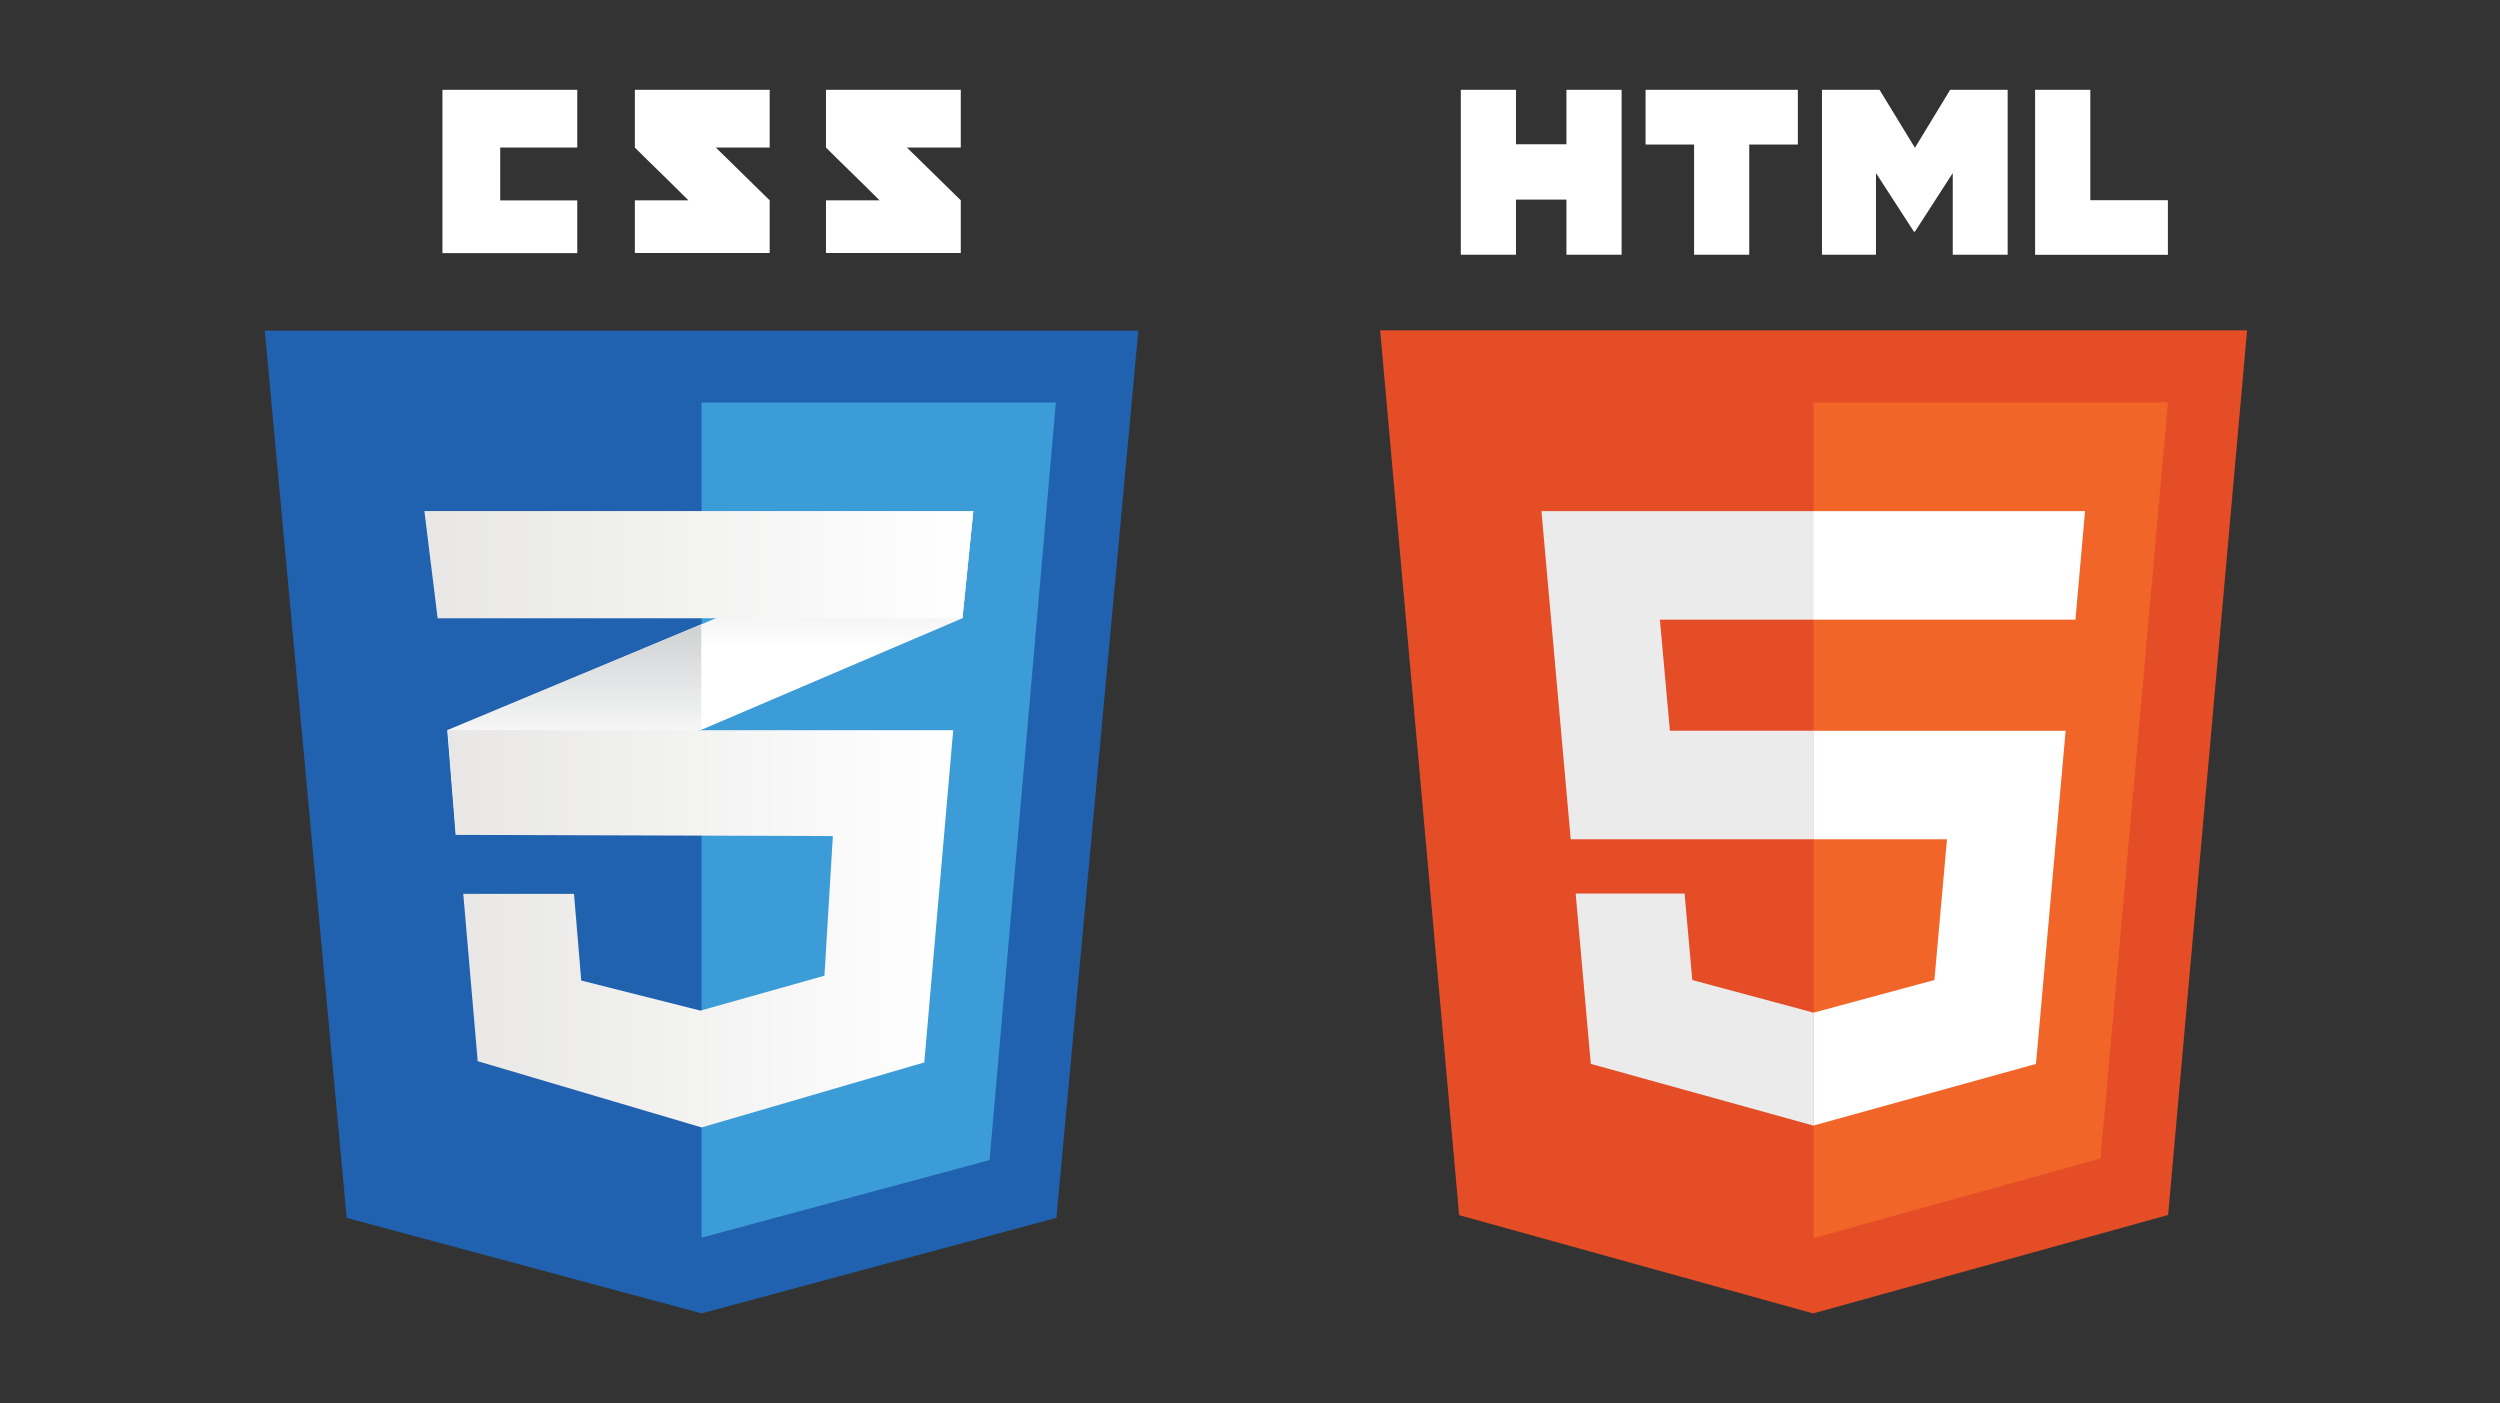 <svg xmlns="http://www.w3.org/2000/svg" xmlns:xlink="http://www.w3.org/1999/xlink" id="Layer_1" viewBox="0 0 4454.2 2500"><rect x="0" y="0" width="4454.2" height="2500" fill="#333333" stroke="none"/><defs><style>      .st0 {        fill: url(#linear-gradient2);      }      .st1 {        fill: url(#linear-gradient1);      }      .st2 {        fill: url(#linear-gradient3);      }      .st3 {        fill: #2062af;      }      .st4 {        fill: #ebebeb;      }      .st5 {        fill: url(#linear-gradient);      }      .st6 {        fill: #f16529;      }      .st7 {        fill: #e44d26;      }      .st8 {        fill: #fff;      }      .st9 {        fill: #3c9cd7;      }      .st10 {        isolation: isolate;        opacity: 0;      }    </style><linearGradient id="linear-gradient" x1="911.3" y1="1817.8" x2="911.3" y2="1898.6" gradientTransform="translate(-3168.9 9857.4) scale(4.6 -4.6)" gradientUnits="userSpaceOnUse"><stop offset=".4" stop-color="#d1d3d4" stop-opacity="0"></stop><stop offset="1" stop-color="#d1d3d4"></stop></linearGradient><linearGradient id="linear-gradient1" x1="1013.2" y1="1858.1" x2="1013.2" y2="1942.1" gradientTransform="translate(-3168.9 9857.4) scale(4.6 -4.6)" gradientUnits="userSpaceOnUse"><stop offset=".4" stop-color="#d1d3d4" stop-opacity="0"></stop><stop offset="1" stop-color="#d1d3d4"></stop></linearGradient><linearGradient id="linear-gradient2" x1="862.3" y1="1783.2" x2="1056.4" y2="1783.2" gradientTransform="translate(-3168.9 9857.4) scale(4.6 -4.6)" gradientUnits="userSpaceOnUse"><stop offset="0" stop-color="#e8e7e5"></stop><stop offset="1" stop-color="#fff"></stop></linearGradient><linearGradient id="linear-gradient3" x1="853.3" y1="1924.2" x2="1064" y2="1924.2" gradientTransform="translate(-3168.9 9857.4) scale(4.6 -4.6)" gradientUnits="userSpaceOnUse"><stop offset="0" stop-color="#e8e7e5"></stop><stop offset="1" stop-color="#fff"></stop></linearGradient></defs><g><path class="st3" d="M1882.3,2169.8l-632.3,170.2-632.3-170.2-145.9-1580.6h1556.3l-145.9,1580.6h0Z"></path><path class="st9" d="M1250,717.2v1487.1l1.4.4,511.7-137.8,118.1-1349.7h-631.2Z"></path><path class="st8" d="M891.2,357v-94.1h137.3v-102.9h-240.2v291h240.2v-93.9h-137.3ZM1275.3,262.9h96v-102.9h-240.2v102.9c32.1,32.1,48.9,47.5,95.4,94h-95.4v93.9h240.2v-93.9l-96-94.1h0ZM1615.8,262.9h96v-102.9h-240.2v102.9c32.1,32.1,48.9,47.5,95.4,94h-95.4v93.9h240.2v-93.9l-96-94.1h0Z"></path><path class="st8" d="M1249.4,1112.4l-452.5,188.5,15,186.6,437.5-187.1,465.4-199,19.3-190.9-484.7,201.9h0Z"></path><path class="st5" d="M796.9,1300.9l15,186.6,437.5-187.1v-188l-452.5,188.5Z"></path><path class="st1" d="M1734.1,910.6l-484.7,201.9v188l465.4-199,19.3-190.9Z"></path><path class="st0" d="M797.6,1300.9l15,186.6,671.3,2.1-15,248.8-220.9,62.2-212.4-53.6-12.9-154.4h-197.3l25.7,298.1,398.9,118,396.8-115.8,51.5-591.9h-900.8.1Z"></path><path class="st10" d="M1249.4,1300.9h-452.5l15,186.6,437.5,1.4v-188ZM1249.4,1800l-2.1.6-212.3-53.6-12.9-154.4h-197.3l25.7,298.1,398.9,118v-208.6h0Z"></path><path class="st2" d="M756.1,910.6h978l-19.3,190.9h-935.1l-23.6-190.9Z"></path><path class="st10" d="M1249.4,910.6h-493.3l23.6,190.9h469.7v-190.9Z"></path></g><g><path class="st7" d="M4003.6,588.4l-140.7,1576.3-632.4,175.4-630.8-175.1-140.7-1576.5h1544.6Z"></path><path class="st6" d="M3231.3,2205.9l511.1-141.8,120.2-1347.1h-631.3v1488.8Z"></path><path class="st4" d="M2957.8,1104.1h273.5v-193.4h-484.9l4.6,51.9,47.5,532.7h432.7v-193.4h-256l-17.8-198.1.3.3ZM3001.3,1592h-194l27,303.5,396.1,109.8h.8v-201.3h-.8l-215.3-57.9-13.7-154.1h-.3Z"></path><path class="st8" d="M2602.7,160h98.3v97h89.9v-97h98.3v293.9h-98.3v-98.3h-89.9v98.3h-98.3V160h0ZM3018.5,257.5h-86.6v-97.5h271.3v97.5h-86.6v196.4h-98.3v-196.4h.3ZM3246.3,160h102.4l63.1,103.3,62.8-103.3h102.4v293.9h-97.8v-145.6l-67.5,104.6h-1.6l-67.7-104.6v145.6h-96.2V160h0ZM3626,160h98.3v196.7h138.2v97.3h-236.6V160h0Z"></path><path class="st8" d="M3230.7,1495.3h238.2l-22.4,250.8-215.5,58.2v201.1l396.4-109.8,3-32.8,45.3-508.9,4.6-51.9h-449.4v193.4h-.3ZM3230.7,1103.6v.5h467.1l3.8-43.4,8.7-98.1,4.6-51.9h-484.4v192.9h0Z"></path></g></svg>